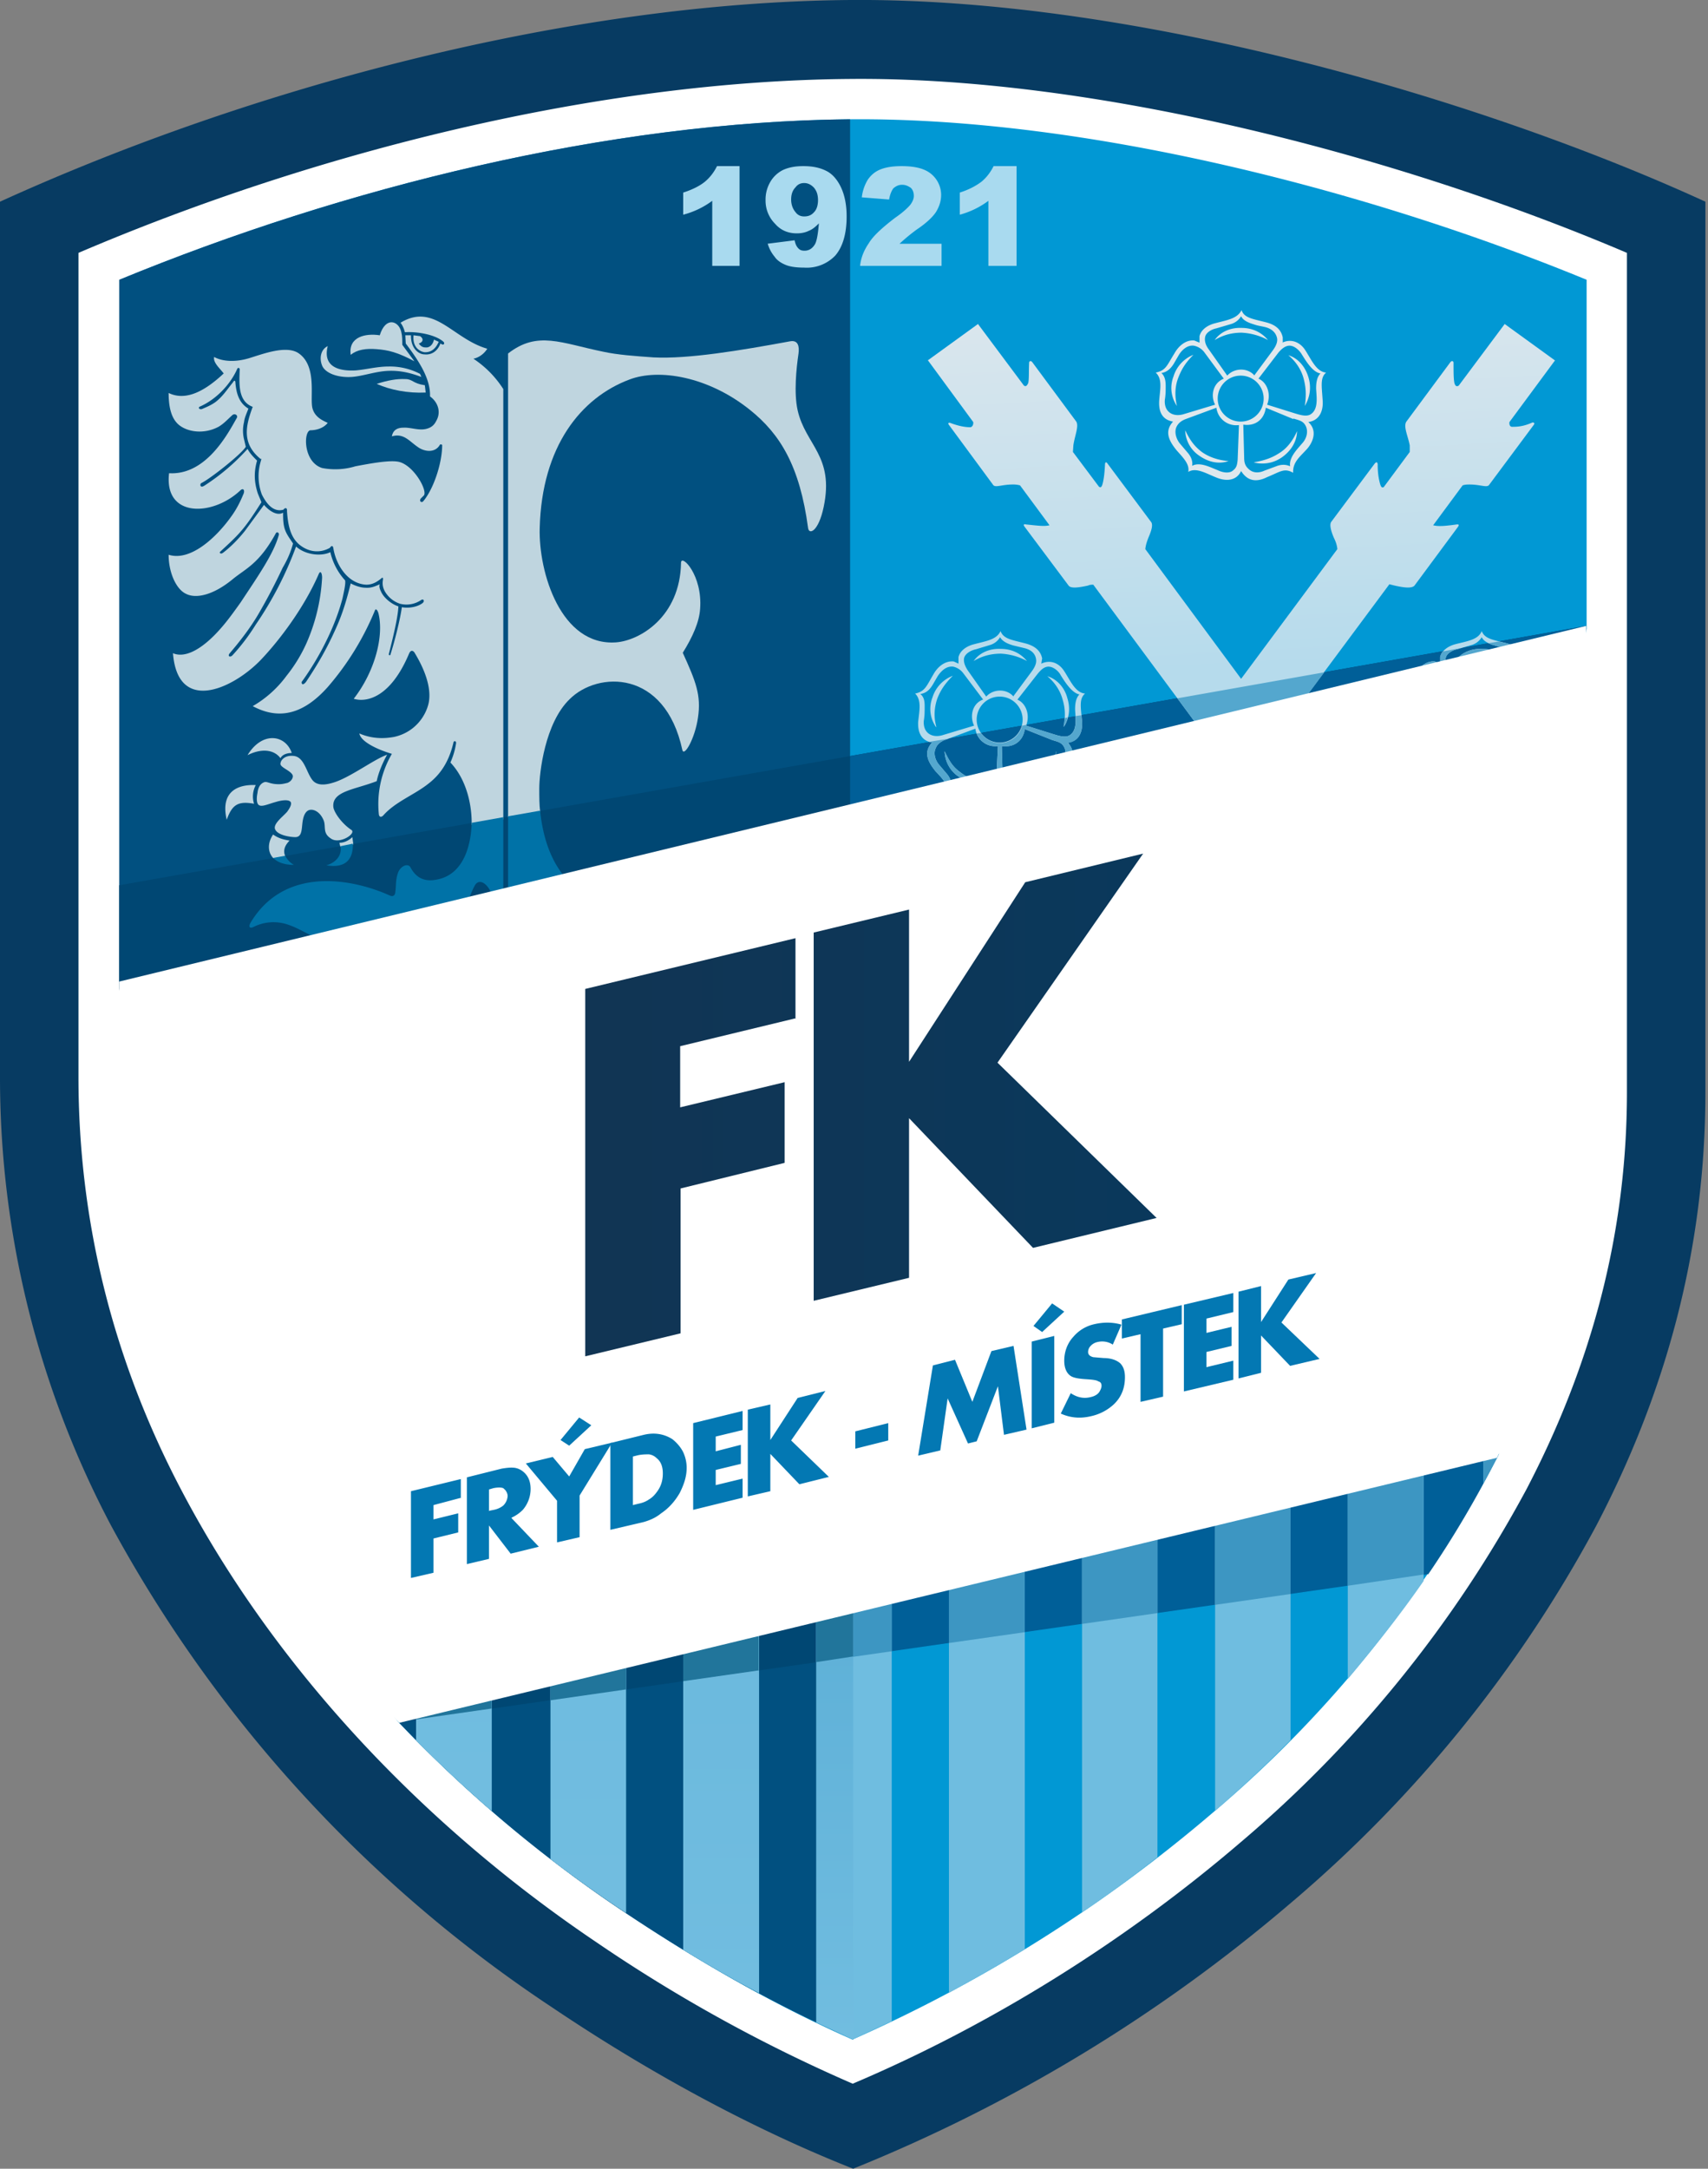 <svg xmlns="http://www.w3.org/2000/svg" width="394" height="500" fill="none"><rect width="100%" height="100%" fill="#808080" stroke="none"/><path fill="url(#a)" d="M0 46.5C58.2 20 131.6.5 196.2 0 262.8-.5 343 23.4 393.4 46.5v205.3c0 37-9.5 70-25.2 100a300 300 0 0 1-70.4 86.9 366.1 366.1 0 0 1-101 61.3c-22-8.7-45.8-21.3-69.3-37.1a310.9 310.9 0 0 1-102-111.4A221 221 0 0 1 0 248.3V46.5Z"/><path fill="#fff" fill-rule="evenodd" d="M196.7 480.4c32.1-13.6 63-33 89.3-55.5a281.3 281.3 0 0 0 66.1-81.5c15-28.7 23.2-59 23.2-91.6V58.3c-53-22.6-123-40.6-179-40.1C138 18.6 72.6 35 18.1 58.3v190c0 33.4 8 65.2 23.5 94.8 22 42.1 56.8 78.3 96 104.7a356.7 356.7 0 0 0 59.1 32.6Z" clip-rule="evenodd"/><path fill="#0198D4" fill-rule="evenodd" d="M196.7 470.2a337.9 337.9 0 0 0 83.2-52.4 271.7 271.7 0 0 0 65.9-82.6c-3.3-31.7-1-53.5-1-83L366 145V64.5c-50.6-20.8-115.7-37.4-169.5-37-55.8.5-117 15.6-168.9 37V228c9.1 65.1 18 109 64.1 168.8 15.5 16.4 33 31 51.3 43.3 17 11.5 35 21.9 53.8 30.2Z" clip-rule="evenodd"/><path fill="#005F98" fill-rule="evenodd" d="M329.5 362.9a238 238 0 0 0 15.8-26.8l-5.5-9.9-266.7 26 .8 17.1L92 397l237.6-34.1Z" clip-rule="evenodd"/><path fill="url(#b)" d="M196.7 470.2h.1v-157h-114l9.2 83.9a305.3 305.3 0 0 0 50.9 43c17 11.4 35 21.8 53.8 30Z"/><path fill="#004773" fill-rule="evenodd" d="M196.8 382v-41.5l-114 10.7 9.1 45.8 105-15Z" clip-rule="evenodd"/><path fill="#6FBDE0" fill-rule="evenodd" d="M311 387c6.1-7.3 12-14.7 17.4-22.5v-29.1h-17.5v51.5ZM280.3 417.5c6-5.2 11.8-10.6 17.4-16.3v-65.8h-17.4v82ZM249.6 440.9c6-4 11.8-8.3 17.4-12.7v-92.8h-17.4v105.5ZM219 459.4c5.8-3.2 11.7-6.5 17.4-10v-114h-17.5v124ZM196.7 470.2l9-4.2V335.4h-17.4v130.9l8.4 3.9ZM157.6 449.5c5.7 3.5 11.6 6.9 17.5 10V335.4h-17.5v114.1ZM127 428.6a310.1 310.1 0 0 0 17.4 12.4V335.4H127v93.2ZM96 401.2c5.6 5.7 11.4 11.1 17.4 16.3v-82.1H96v65.8ZM342.2 342a232.8 232.8 0 0 0 3.5-6.6h-3.5v6.7Z" clip-rule="evenodd"/><path fill="#3D96C2" fill-rule="evenodd" d="M328.4 363v-27.6h-17.5v30.2l17.5-2.6ZM297.7 367.5v-32.1h-17.4V370l17.4-2.5ZM267 371.9v-36.5h-16l-1.4.1v38.9l17.4-2.5ZM236.4 376.3v-39.5l-17.5 1.6v40.4l17.5-2.5ZM205.7 380.7v-41l-17.4 1.6v41.9l17.4-2.5ZM175 385v-42.5l-17.4 1.7v43.4l17.5-2.5ZM144.4 389.5v-44L127 347V392l17.4-2.5ZM113.4 394v-45.7L96 350v46.4l17.4-2.5ZM342.2 342a232.8 232.8 0 0 0 3.5-6.6h-3.5v6.7Z" clip-rule="evenodd"/><path fill="url(#c)" d="M196 27.5c-55.6.5-116.7 15.7-168.5 37v161.8l14.2 14.4L196.1 257V27.5Z"/><path fill="#004773" fill-rule="evenodd" d="m363.2 159 2.7-13.9v-.8L27.5 204.1v23.8l1.2 8.2L363.2 159Z" clip-rule="evenodd"/><path fill="#005F98" fill-rule="evenodd" d="m363.2 159 2.7-13.9v-.8l-169.8 30v23h1l166-38.4Z" clip-rule="evenodd"/><path fill="url(#d)" d="M196.7 470.2h.1V335.3h-8.5v130.9l8.4 3.9Z"/><path fill="url(#e)" d="M157.6 449.5c5.7 3.5 11.6 6.9 17.5 10V335.4h-17.5v114.1Z"/><path fill="url(#f)" d="M127 428.6a310.1 310.1 0 0 0 17.4 12.4V335.4H127v93.2Z"/><path fill="url(#g)" d="M96 401.2c5.6 5.7 11.4 11.1 17.4 16.3v-82.1H96v65.8Z"/><path fill="#21759B" fill-rule="evenodd" d="M196.8 382v-41.5l-8.5.8v41.9l8.5-1.3ZM175 385v-42.5l-17.4 1.7v43.4l17.5-2.5ZM144.4 389.5v-44L127 347V392l17.4-2.5ZM113.4 394v-45.7L96 350v46.4l17.4-2.5Z" clip-rule="evenodd"/><path fill="url(#h)" d="M170.6 38.3v23h-6.3v-15a19.4 19.4 0 0 1-6.7 3.2v-5.1c2.2-.7 3.9-1.6 5-2.5 1.2-1 2.1-2.2 2.8-3.6h5.2Z"/><path fill="url(#i)" d="m177 56.2 6.3-.8c.2 1 .5 1.5.9 1.9.4.4.8.5 1.4.5 1 0 1.8-.5 2.4-1.5.4-.7.7-2.3.9-4.8-.8.8-1.5 1.4-2.3 1.7-.8.4-1.7.6-2.8.6-2 0-3.7-.7-5-2.2a7.5 7.5 0 0 1-2.2-5.4 8 8 0 0 1 1-4.1 7 7 0 0 1 3-2.9c1.3-.6 2.8-.9 4.7-.9 2.3 0 4 .4 5.5 1.2 1.3.7 2.4 2 3.2 3.7.8 1.7 1.3 3.9 1.3 6.7 0 4-.9 7-2.6 9a9.1 9.1 0 0 1-7.2 2.8c-1.8 0-3.2-.2-4.2-.6-1-.4-2-1-2.6-1.9a8.2 8.2 0 0 1-1.6-3Zm11.7-10c0-1.3-.3-2.2-1-3-.6-.6-1.3-1-2.2-1-.8 0-1.5.3-2 1-.6.6-1 1.5-1 2.8 0 1.2.4 2.2 1 2.9.5.7 1.2 1 2 1 1 0 1.7-.3 2.3-1 .6-.6.9-1.6.9-2.8Z"/><path fill="url(#j)" d="M217.2 61.3h-18.8c.2-1.9.9-3.6 2-5.2 1-1.7 3.1-3.6 6.1-5.9 1.9-1.3 3-2.4 3.5-3 .6-.8.8-1.5.8-2 0-.8-.2-1.4-.7-1.9-.6-.4-1.2-.7-2-.7s-1.4.3-2 .8c-.4.5-.8 1.4-1 2.6l-6.3-.5a10 10 0 0 1 1.4-4.1c.7-1 1.6-1.8 2.8-2.3 1.2-.5 2.8-.8 5-.8s3.9.3 5.1.8a6.3 6.3 0 0 1 4 5.8c0 1.4-.4 2.7-1.2 4-.8 1.2-2.3 2.6-4.4 4a43.3 43.3 0 0 0-4 3.3h9.7v5.1Z"/><path fill="url(#k)" d="M234.5 38.3v23H228v-15a19.4 19.4 0 0 1-6.6 3.2v-5.1c2.2-.7 3.8-1.6 5-2.5 1.2-1 2.1-2.2 2.8-3.6h5.2Z"/><path fill="url(#l)" d="m214 83.1 11.6-8.4 10.6 14.2c.5.3.7 0 1-.6.2-1 .1-2.6.2-4.7 0-.3.4-.6.8 0l10 13.5c.8 1-.3 3.4-.6 5.6l-.1 1.5 6 8c.4.3.6.1.8-.5.3-1 .5-2.5.6-4.6 0-.4.2-.8.6-.2l10 13.4c.6.7 0 2.3-.6 3.7-.3.8-.6 1.6-.7 2.6l22.1 29.9 22.2-29.9c-.1-1-.4-1.8-.8-2.6-.6-1.4-1.1-3-.6-3.7l10-13.4c.5-.6.7-.2.7.2 0 2.1.3 3.6.6 4.6.2.6.4.8.8.6l6-8.1v-1.5c-.4-2.2-1.6-4.5-.7-5.6l10-13.5c.4-.6.8-.3.8 0 0 2.1 0 3.7.2 4.7.2.7.5.9 1 .6l10.6-14.2 11.6 8.4-10.5 14.2c-.1.7.2 1.1.6 1.1 1 0 2.5 0 4.7-1 .3 0 .7.1.2.7l-10.2 13.7c-.5.7-2-.1-4.5-.1-.5 0-1 0-1.6.2l-6.8 9.2c1.2.3 2.6.2 5.5-.2.3 0 .6 0 .2.6l-10 13.5c-.6.7-2.4.5-4.6 0l-1.2-.3-27.5 37-6.7-4.7-6.7 4.8-27.4-37c-.4 0-.8 0-1.2.2-2.3.5-4 .7-4.5 0l-10.1-13.5c-.5-.6-.1-.7.2-.6 2.9.3 4.3.5 5.5.2l-6.8-9.2a6 6 0 0 0-1.7-.2c-2.5 0-4 .8-4.5.1L219 98.1c-.5-.6-.1-.7.2-.6 2.1.8 3.6 1 4.6 1 .4 0 .8-.5.7-1.2L214 83Z"/><path fill="#B6DBEC" fill-rule="evenodd" d="m226.8 161.3-4.6-6.1a4 4 0 0 0-2.3-1.5c-1.6-.2-2.8 1-3.6 2.2l-1.1 1.9c-.6 1-1.4 2-2.9 2.2 1 .8 1 2 1 3 0 1.1 0 2-.2 3.2-.2 2.8 1.9 4 4.3 3.3l7.3-2.2c-1-2.1-.5-5 2-6Zm14.8-5.4c2.3.7 4 2.7 4.6 5 .8 2.5.4 4.8-.8 6.7.4-2.8.3-4.4-.3-6.4-.5-1.8-1.6-3.7-3.5-5.3Zm2 17.4c0 2.5-1.4 4.6-3.3 6a7.8 7.8 0 0 1-6.6 1.3c2.7-.5 4.3-1.1 6-2.2 1.5-1 3-2.7 4-5Zm-15.7 7c-2.4.8-4.8.2-6.7-1.2a7.3 7.3 0 0 1-3.3-5.9c1.2 2.5 2 3.7 3.7 4.9 1.5 1.2 3.7 2 6.3 2.2Zm-12-12.7a7.3 7.3 0 0 1-.8-6.8 7.8 7.8 0 0 1 4.7-5c-2 2-2.9 3.5-3.6 5.3-.6 1.8-.9 4-.2 6.5Zm8.7-15.2c1.4-2 3.8-2.9 6.2-2.8 2.7 0 4.7 1.1 6.1 2.8a14.2 14.2 0 0 0-6-1.7c-2 0-4.1.4-6.3 1.7Zm6 8.2a5.3 5.3 0 1 1 0 10.6 5.3 5.3 0 0 1 0-10.6Zm9.6-7.6c2.2-1 4.2-.1 5.4 1.9 1.4 2.2 2.5 4.8 4.7 5-1.4 1.2-1 3.1-.7 6.3.2 2.2-.5 4.7-3.3 5 1.9 2 1.2 4.4-.3 6.2-1.8 2-3.3 3.1-3.3 5.6-2-1.2-3-.2-6 1-2 1-4.2 1.3-6-1.4-1 2.3-3.5 2.4-5.7 1.5-2.5-1-4.6-2.4-6.5-1.3.4-1.8-1.2-3.4-2.7-5-1.7-2.1-2.9-4.3-.8-6.6-2.9-.5-3.3-3-3.2-4.8.3-2.7.8-5-.7-6.5 2.3-.5 2.6-1.7 4.2-4.4 1-1.8 2.7-3.2 4.7-3l1.1.5v-1.5c.4-1.6 2-2.6 3.7-3 2.6-.7 5.1-1 6-3 .7 1.8 2.5 2 5.6 2.8 2 .5 3.6 1.5 4 3.5l-.2 1.2Zm2.5 17.6-6.3-2.5c-.4 2.8-2.6 4.3-5.3 3.9l.2 7.5c0 1 .1 1.9 1 2.7 1 1 2.5 1 3.8.4l2.7-1c1-.4 2-.5 3.1 0-.3-2 1.6-3.9 2.9-5.3 1-1.2 1.3-2.8.7-4-.6-1.2-1.6-1.3-2.8-1.7Zm-6-3.3 6.4 2c1 .3 2.5.8 3.5.3 2-1.1 1.5-4 1.4-6 0-1.1.1-2.6 1-3.5-1.7-.3-3.3-2.8-4.3-4.4-.5-1-1.8-2.1-3-2-1 .1-1.7.9-2.3 1.6l-4.7 6c1.9.8 3 3.4 2 6Zm-19 3.4c-.8.4-1.5.9-1.8 1.7-.7 1.3-.1 3 .8 4l1.7 2c.7.8 1.2 1.9 1 3 1.8-1 4.3.4 5.9 1 1 .5 2.8.9 3.7 0 .7-.6.8-1.4.8-2.4l.4-8a4.6 4.6 0 0 1-5.2-4l-7.3 2.7Zm16-10.1 4-5.4c.6-.8 1.5-2 1.3-3.2-.2-1.5-1.4-2.3-2.8-2.6l-2.5-.6c-1-.3-2.4-.8-3-1.9a4 4 0 0 1-2.3 1.8l-3.3 1c-1 .2-2.4.9-2.7 2-.2 1 .3 2 .8 2.8l4.3 6.1c1.6-1.8 4.7-1.9 6.3 0ZM337.8 161.3l-4.5-6.1a4 4 0 0 0-2.4-1.5c-1.5-.2-2.8 1-3.5 2.2l-1.1 1.9c-.6 1-1.5 2-2.9 2.2.9.8 1 2 1 3l-.2 3.2c-.2 2.8 1.9 4 4.3 3.3l7.3-2.2c-1.1-2.1-.5-5 2-6Zm14.8-5.4c2.4.7 4 2.7 4.7 5 .8 2.5.3 4.8-.8 6.7.3-2.8.2-4.4-.3-6.4-.5-1.8-1.6-3.7-3.6-5.3Zm2 17.4c.1 2.5-1.3 4.6-3.2 6a7.8 7.8 0 0 1-6.7 1.3c2.8-.5 4.3-1.1 6-2.2 1.6-1 3-2.7 4-5Zm-15.7 7c-2.3.8-4.8.2-6.7-1.2a7.3 7.3 0 0 1-3.3-5.9c1.2 2.5 2.2 3.7 3.7 4.9 1.5 1.2 3.8 2 6.3 2.2ZM327 167.6a7.3 7.3 0 0 1-.8-6.8 7.8 7.8 0 0 1 4.6-5c-2 2-2.8 3.5-3.5 5.3-.7 1.8-.9 4-.3 6.5Zm8.7-15.2c1.4-2 3.8-2.9 6.2-2.8 2.6 0 4.6 1.1 6 2.8a14.2 14.2 0 0 0-6-1.7c-2 0-4 .4-6.2 1.7Zm6 8.2a5.3 5.3 0 1 1 0 10.6 5.3 5.3 0 0 1 0-10.6Zm9.6-7.6c2.1-1 4.2-.1 5.4 1.9 1.4 2.2 2.5 4.8 4.7 5-1.4 1.2-1 3.1-.8 6.3.2 2.2-.5 4.7-3.3 5 2 2 1.3 4.4-.3 6.2-1.7 2-3.3 3.1-3.2 5.6-2.1-1.2-3-.2-6 1-2 1-4.3 1.3-6-1.4-1.1 2.3-3.6 2.4-5.7 1.5-2.5-1-4.7-2.4-6.5-1.3.4-1.8-1.3-3.4-2.7-5-1.7-2.1-2.9-4.3-.8-6.6-3-.5-3.3-3-3.2-4.8.2-2.7.8-5-.8-6.5 2.4-.5 2.6-1.7 4.3-4.4 1-1.8 2.7-3.2 4.6-3l1.2.5v-1.5c.4-1.6 2-2.6 3.6-3 2.7-.7 5.2-1 6-3 .7 1.8 2.6 2 5.7 2.8 2 .5 3.5 1.5 3.9 3.5v1.2Zm2.5 17.6-6.4-2.5c-.4 2.8-2.5 4.3-5.2 3.9l.2 7.5c0 1 0 1.9.9 2.7 1 1 2.5 1 3.8.4l2.7-1c1-.4 2.1-.5 3.2 0-.3-2 1.6-3.9 2.8-5.3 1.1-1.2 1.4-2.8.8-4-.6-1.2-1.7-1.3-2.8-1.7Zm-6-3.3 6.4 2c1 .3 2.5.8 3.5.3 2-1.1 1.5-4 1.4-6 0-1.1.1-2.6 1-3.5-1.8-.3-3.3-2.8-4.3-4.4-.6-1-1.9-2.1-3-2-1.1.1-1.8.9-2.4 1.6l-4.6 6c1.9.8 3 3.4 2 6Zm-19 3.4c-.9.4-1.5.9-1.9 1.7-.6 1.3 0 3 .9 4l1.7 2c.7.8 1.1 1.9 1 3 1.8-1 4.3.4 5.9 1 1 .5 2.7.9 3.6 0 .8-.6.9-1.4 1-2.4l.3-8a4.6 4.6 0 0 1-5.2-4l-7.3 2.7Zm16-10.1 4-5.4c.6-.8 1.5-2 1.3-3.2-.3-1.5-1.5-2.3-2.8-2.6-.8-.2-1.7-.3-2.5-.6-1-.3-2.5-.8-3-1.9a4 4 0 0 1-2.3 1.8l-3.4 1c-1 .2-2.4.9-2.6 2-.3 1 .2 2 .8 2.8l4.3 6.1c1.6-1.8 4.7-1.9 6.2 0Z" clip-rule="evenodd"/><path fill="#DFE8ED" fill-rule="evenodd" d="m282.3 87.3-4.5-6.1a4 4 0 0 0-2.4-1.5c-1.5-.2-2.8 1-3.5 2.2l-1.1 1.9c-.6 1-1.5 2-2.9 2.2.9.8 1 2 1 3 0 1.1 0 2-.2 3.2-.2 2.8 1.9 4 4.3 3.3l7.3-2.2c-1.1-2.1-.5-5 2-6Zm14.9-5.4c2.3.7 3.9 2.7 4.6 5 .8 2.5.3 4.8-.8 6.7.4-2.8.2-4.5-.3-6.4-.5-1.8-1.6-3.7-3.5-5.3Zm2 17.4c0 2.5-1.4 4.6-3.3 6a7.8 7.8 0 0 1-6.7 1.3c2.8-.5 4.3-1.1 6-2.2 1.6-1 3-2.7 4-5Zm-15.8 7c-2.3.8-4.7.2-6.7-1.2a7.3 7.3 0 0 1-3.3-5.9c1.2 2.5 2.2 3.7 3.7 4.9 1.6 1.2 3.8 2 6.3 2.2Zm-11.9-12.7a7.3 7.3 0 0 1-.8-6.8 7.8 7.8 0 0 1 4.6-5c-2 2-2.8 3.5-3.5 5.3-.7 1.8-.9 4-.3 6.5Zm8.7-15.2c1.4-2 3.8-2.9 6.2-2.8 2.6 0 4.7 1.1 6.1 2.8a14.2 14.2 0 0 0-6.1-1.7c-2 0-4 .4-6.2 1.7Zm6 8.2a5.3 5.3 0 1 1 0 10.6 5.3 5.3 0 0 1 0-10.6Zm9.6-7.6c2.1-1 4.2-.1 5.4 1.9 1.4 2.2 2.5 4.8 4.7 5-1.4 1.2-1 3.1-.8 6.3.2 2.2-.5 4.7-3.3 5.1 2 1.8 1.3 4.3-.2 6.1-1.8 2-3.4 3.1-3.3 5.6-2.1-1.2-3-.2-6 1-2 1-4.3 1.3-6-1.4-1.1 2.3-3.5 2.4-5.7 1.5-2.5-1-4.7-2.4-6.5-1.3.4-1.8-1.3-3.4-2.7-5-1.7-2.1-2.9-4.3-.8-6.6-3-.5-3.3-3-3.2-4.8.2-2.7.8-5-.8-6.5 2.4-.5 2.6-1.7 4.3-4.4 1-1.8 2.7-3.2 4.6-3l1.2.5v-1.5c.4-1.6 2-2.6 3.7-3 2.6-.7 5-1 6-3 .6 1.8 2.5 2 5.6 2.8 2 .5 3.5 1.5 3.9 3.5V79Zm2.5 17.6L292 94c-.4 2.8-2.5 4.3-5.2 3.9l.2 7.5c0 1 .1 1.9 1 2.7 1 1 2.4 1 3.7.4l2.7-1c1-.4 2.1-.5 3.2 0-.3-2 1.6-3.9 2.8-5.3 1.1-1.2 1.4-2.8.8-4-.6-1.2-1.6-1.3-2.8-1.7Zm-6-3.3 6.4 2c1 .3 2.5.8 3.5.3 2-1.1 1.5-4 1.4-6 0-1.1.1-2.6 1-3.5-1.8-.3-3.3-2.8-4.3-4.4-.6-1-1.8-2.1-3-2-1 .1-1.8.9-2.4 1.6l-4.6 6c1.9.8 3 3.4 2 6Zm-19 3.4c-.9.4-1.5.9-1.9 1.7-.6 1.3 0 3 .9 4l1.7 2c.7.8 1.2 1.9 1 3 1.8-1 4.3.4 5.9 1 1 .5 2.7.9 3.6 0 .8-.6.9-1.4 1-2.4l.3-8a4.6 4.6 0 0 1-5.2-4l-7.3 2.7Zm16-10.1 4-5.4c.6-.8 1.5-2 1.3-3.2-.3-1.5-1.5-2.3-2.8-2.6-.8-.2-1.7-.3-2.5-.6-1-.3-2.5-.8-3-1.9a4 4 0 0 1-2.3 1.8l-3.4 1c-1 .2-2.4.9-2.6 2-.2 1 .2 2 .8 2.8l4.3 6.1c1.6-1.8 4.7-1.9 6.3 0Z" clip-rule="evenodd"/><path fill="#BFD5DF" fill-rule="evenodd" d="M116.1 89.7a23.6 23.6 0 0 0-6.9-7c1.1-.2 2.4-1 3.2-2.3-8-2.3-12.2-10.7-20-6 .5.7.8 1.4 1 2.2 2.7-.2 7 .5 8.9 2.2.4.4 0 .9-.5.5l-.2-.1c-.6 1.6-1.9 2.7-3.7 2.5-.8 0-1.6-.5-2.1-1.1-.8-1-1-2.1-1-3.3h-1.3l.1 1.9c3.4 4.5 5.7 8.3 5.6 12.2 1.7 1.2 2.7 3.5 1.4 5.7-.4.8-1 1.4-2 1.7-1.8.6-3.8-.3-5.5-.2-1.1 0-2.4.3-2.7 2 2.7-.8 4 1.1 5.9 2.4 1.6 1.2 4.1 1.5 5.2-.5.1-.1.5 0 .5.1 0 4.2-2 10.2-4.4 13-.4.4-1-.1-.5-.7l.7-.7c.8-1.2-2.3-6.8-5.7-7.7-2-.5-6.4.3-10.1 1a16 16 0 0 1-7.7.4c-4.4-1.4-4.3-8.5-2.7-8.7.8 0 2.8-.2 4-1.7-1-.5-2.9-1.2-3.5-3.3-.7-2.4 1.1-9.5-3-12.6-2.8-2.2-8.4 0-11.7 1-3 .9-6 .8-8-.3-.3 1.3 1.4 2.7 2.2 3.8-5.3 5-9.4 6.1-12.7 4.5 0 3.7.8 6 2.3 7.3 2 1.7 5.8 2.3 9.2.5 1.2-.7 2-1.6 3.2-2.7.6-.5 1.4.1 1 .7-2 3.5-7 13.2-15.6 12.7-1.2 10.3 10 10 16.4 4 .7-.7 1.1-.1.8.7-.3.7-1.2 3-2.8 5.2-3.4 4.8-9.4 10.5-14.5 8.9 0 4.2 1.8 8 4 9 2.3 1.2 6.3.3 10.7-3.3 3-2.5 6.1-3.5 10-10.6.3-.6.9-.1.7.4-1.2 4.3-4.7 9.3-8.8 15.5-1.5 2.1-3 4.2-4.6 6-3.4 3.9-7.7 7.1-11 5.7 1.1 14 13.7 8.3 20.2 1.6 4.3-4.5 10-12 13.4-19.8.4-1 .8-.3.8.8a43 43 0 0 1-3.7 15.3 34.7 34.7 0 0 1-4.5 7.3 25.5 25.5 0 0 1-7.8 7c6.7 3.6 12.3 1.2 17.3-4.4a64.1 64.1 0 0 0 10.9-17.7c.2-.5.6 0 .8.7 1.3 5.2-.8 13.4-5.7 19.7 2.9.9 8.5-.2 12.8-10.5.5-1 1.1-.4 1.3 0 2.6 4.3 3.8 8.3 3.2 11.4-.7 3.3-3.4 6.9-8 7.9-2.2.4-5 .5-8-.8.3 1.8 3.8 3.6 7.5 4.7a23 23 0 0 0-3 14c.1.6.6.7 1.1.1 2.8-3.1 7-4.6 10.3-7.2 2.6-2 4.7-4.8 5.8-9.5 0-.4.7-.5.6.2a17 17 0 0 1-1.3 4.4c3.8 4 5 10 4.9 14.4l7.3-1.3V89.6Zm-16-11.4c-.2 1.1-1 1.9-1.9 1.8-.5 0-1-.1-1.6-.9 1-.3 1.2-1.1.3-1.7l-1.5-.2c-.1 1 0 2.1.8 3 .4.4 1 .8 1.7.9 1.7.1 2.7-1 3.3-2.4l-1.1-.5Zm-12.5 56.4c-1.1.5-2 .9-3.3.8-1.1 0-2.5-.5-3.4-1-1.6 6.6-2.9 9.3-4.3 12.3-2 4.2-4 7.4-6 10.4-.8 1-1.1.4-1 0 .2-.3 6.6-8.7 9.4-19.2.3-1.4.8-3.5.6-4.2a14.4 14.4 0 0 1-3.4-6.5c-2 1-5.7.7-7.9-1.3a81.3 81.3 0 0 1-9.3 18 47 47 0 0 1-5.3 7c-.6.7-1.3.3-.7-.4 1.7-2 4.7-5.6 7-9.7a132.3 132.3 0 0 0 5.2-10c1-1.7 1.8-3.4 2.4-5.6-.8-1.2-1.5-2.1-1.9-3.3-.4-1.2-.4-2.7-.4-3.8-1.4.8-3.2-.4-4.4-1.8l-4.4 6c-1.5 1.9-3.4 3.8-5 5-.6.5-1 0-.7-.2.6-.6 3-2.7 4.5-4.4 1.8-2 3.2-4.2 5-7-.4-1.1-.8-1.8-1-2.6-.7-2.4-.7-4.6 0-7-.9-.9-1.6-1.6-2.2-2.7a49.3 49.3 0 0 1-10 8.5c-1 .6-1-.4-.7-.6 2.1-1 9.4-6.8 10.3-8.4l-.4-1.7a8.3 8.3 0 0 1 0-4c.1-1 .6-2 1-3.1-2.2-1.3-2.8-3.6-3-6 0-.4-.2-.7-.6 0-1.4 1.7-2.3 3.2-4 4.5-1 .7-1.7 1-3.1 1.6-.7.2-1-.4-.4-.6 3.8-1.7 7-5.2 8.5-8.6.2-.5.6-.2.6 0-.1 3.2-.5 7.4 3 8.7-1.7 4.5-2.5 8.5 1.8 12h.2l-.1.4a12 12 0 0 0 .2 7.8c1 2 2.6 4.2 5 3.5.2-.4.9-.6.8.3.2 3 .7 6 2.9 7.8 2.1 1.7 4.7 2 7 .7.4-.6.7-.5.8.1.6 3.8 3.3 8.2 7.6 8.4 1.4 0 2.4-.6 3.4-1.4.2-.2.6-.5.4.5-.1.8 0 1.5.4 2.3a6.3 6.3 0 0 0 3.6 3 6 6 0 0 0 4.9-.9c.6-.3.8.4.2.8-1.1.8-3 1.2-4.7.9-.4 2.9-1.7 8-2.6 10.8 0 .4-.5.3-.4 0 0-.2 2.1-7.8 2.2-11-1.6-.5-3.4-2-4-3.4-.3-.6-.5-1.2-.3-1.7Z" clip-rule="evenodd"/><path fill="#BFD5DF" fill-rule="evenodd" d="m95.6 83.3-2.8-3.8c0-1.1 0-2-.2-2.8-.5-2.7-3.6-3.9-5 .6-3.2-.5-7.3.3-6.7 4.5 1.5-1.2 3.5-1.5 6-1.3 2.6.2 4.8.7 8.7 2.8ZM98 88.8l.2 1.7c-4.1.2-8.2-.6-11.3-2 2.5-.8 4.6-1.2 6.6-1.1 1.7 0 1.7 1 4.4 1.4Z" clip-rule="evenodd"/><path fill="#BFD5DF" fill-rule="evenodd" d="M75.6 79.8c-1.7.8-2 3-1.2 4.7 1 1.8 4 2.6 6.8 2.4 2.6-.2 5.5-1.3 8.4-1.4 2.6-.1 4.9.4 7.6 1.4l-.3-.7a15 15 0 0 0-7.2-1.7c-2.8 0-5.2.7-7.7.9-3.8.2-7.6-.8-6.4-5.6ZM89.3 174c-1 1.8-2 4.1-2.4 6.1-5.2 2-10.4 2.3-10 6 .2 1.3 2 3.8 4.1 5.2 1.4.8-2.7 3.5-4.7 2-2-1.3-1-2.8-1.7-4.3-.8-1.8-2.1-2.4-3-2.3-1 .1-1.5 1.2-1.7 2.2-.4 1.8 0 4.1-1.8 4.1-1 0-4.3-.4-4.7-2-.2-1.2 1.7-2.6 2.8-3.8.6-.8 1.1-1.7.9-2.2-.3-.7-1.9-.6-3.5-.1-1.5.4-3 1.1-3.7.8-.7-.2-.8-1.5-.5-2.9.1-1 .5-2 1.4-2.4.8-.4 1.3.4 3.5.4.9 0 1.5-.2 2-.3 1-.4 1.4-1.3 1.2-1.8-.5-1.1-3-1.8-2.8-2.7.1-.9 1.2-2 3.2-1.7 2.4.4 2.8 4 4.3 5.7 1.3 1.4 3.6.8 5.1.3 3.8-1.3 9.1-5.3 12-6.3ZM59 181a5.6 5.6 0 0 0-.4 4.3c-3.5-.6-5 0-6.3 3.7-1.5-6.4 2.4-8.2 6.7-8ZM63 192.4c1.4 1 2.7 1.2 3.8 1.4-1 1-1.6 2.2-1 3.6l-2.7.5c-1.4-1.4-1.4-3.6-.1-5.5Z" clip-rule="evenodd"/><path fill="#BFD5DF" fill-rule="evenodd" d="M81.3 193c-1 .9-2 1.3-3 1.3l.2.9 3-.5-.2-1.6ZM67.3 173.6c-.8 0-2.1.2-2.6 1.2-1.4-1.9-4.2-2.4-7.6-.7 3.4-5.6 8.8-4.7 10.2-.5ZM117.2 81.5c6.8-5.3 12.2-2.4 22-.4 3.2.7 7.3 1 11.6 1.3 8 .4 20-1.6 31.4-3.7 2-.4 2.2 1.3 2 2.8-.5 3.4-1.1 9.1-.2 13.1 1.8 8 8.5 10.5 6 22.3-1.2 5.7-3.4 6.5-3.6 4.8-1.9-14.2-6.4-21.6-13.4-27.2-9.6-7.7-21-9.6-27.8-7-11.2 4.2-20.2 15.4-20.7 34.2-.3 10.3 4.9 27.3 17.6 26.4 5.4-.4 14.8-5.8 15-18.4.1-2 5 2.9 4.4 10.7-.2 3-1.7 6.4-4 10.1 3 6.6 4.3 9.8 3.5 15-.7 4.8-3.2 9.1-3.6 7.4-4-18.6-19.5-18.2-26-11.7-5.7 5.5-7 17-7 20.6 0 1.9 0 3.7.2 5.3l-7.4 1.3v-107Z" clip-rule="evenodd"/><path fill="#54A7CE" fill-rule="evenodd" d="M305.5 155 293 171.8l-6.7-4.8-6.7 4.8-8-10.8 33.9-6ZM214.5 171l4.4-.7-1.2.4c-.8.4-1.5.9-1.8 1.7-.7 1.3-.1 3 .8 4l1.7 2c.7.8 1.2 1.9 1 3 1.8-.9 4.3.4 5.9 1 1 .5 2.8.9 3.7 0 .7-.6.8-1.4.8-2.4l.4-8c-2.3.2-4.2-1-4.9-2.9l1-.1a5.3 5.3 0 0 0 9.5-1.7l1-.2v.2l6.3 2c1 .3 2.5.8 3.5.3 1.6-.9 1.6-2.8 1.5-4.5l1.3-.2.2 1.3c.2 2.2-.5 4.7-3.3 5.1 1.9 1.8 1.2 4.3-.3 6.1-1.8 2-3.3 3.1-3.3 5.6-2-1.2-3-.2-6 1-2 1-4.2 1.3-6-1.4-1 2.3-3.5 2.4-5.7 1.5-2.5-1-4.6-2.4-6.5-1.3.4-1.8-1.2-3.4-2.7-5-1.7-2.1-2.9-4.3-.8-6.6l-.5-.1Zm31-5.4.8-.2c-.2.8-.5 1.5-1 2.2l.3-2Zm-1.9 7.7c0 2.5-1.4 4.6-3.3 6a7.8 7.8 0 0 1-6.6 1.3c2.7-.5 4.3-1.1 6-2.2 1.5-1 3-2.7 4-5Zm-15.7 7c-2.4.8-4.8.2-6.7-1.2a7.3 7.3 0 0 1-3.3-5.9c1.2 2.5 2 3.7 3.7 4.9 1.5 1.2 3.7 2 6.3 2.2Zm14.8-9.7-6.3-2.5c-.4 2.8-2.6 4.3-5.3 3.9l.2 7.5c0 1 .1 1.9 1 2.7 1 1 2.5 1 3.8.4l2.7-1c1-.4 2-.5 3.1 0-.3-2 1.6-3.9 2.9-5.3 1-1.2 1.3-2.8.7-4-.6-1.2-1.6-1.3-2.8-1.7ZM337.8 161.3l-4.5-6.1a4 4 0 0 0-2.4-1.5c-1.5-.2-2.8 1-3.5 2.2l-1.1 1.9c-.6 1-1.5 2-2.9 2.2.9.8 1 2 1 3l-.2 3.2c0 .6 0 1.2.2 1.7l-1.4.3v-1.8c.1-2.7.7-5-.9-6.5 2.4-.5 2.6-1.7 4.3-4.4 1-1.8 2.7-3.2 4.6-3l1.2.5v-1.5c.1-.5.3-1 .6-1.3l4.3-.8-1 .3c-1 .2-2.4.9-2.6 2-.3 1 .2 2 .8 2.8l4.3 6.1c1.6-1.8 4.7-1.9 6.2 0l4-5.4c.6-.8 1.5-2 1.3-3.2-.3-1.5-1.5-2.3-2.8-2.6-.8-.2-1.7-.3-2.5-.6-.5 0-1-.3-1.5-.5l2.4-.4 1.8.4c2 .5 3.5 1.5 3.9 3.5v1.2c2-1 4-.1 5.3 1.9 1.2 1.8 2.1 3.9 3.6 4.7l-1 .2c-1.4-.7-2.7-2.7-3.5-4.1-.6-1-1.9-2.1-3-2-1.1.1-1.8.9-2.4 1.6l-4.6 6a4 4 0 0 1 1.6 1.3l-1.3.3a5.3 5.3 0 0 0-9.6 2.2l-1.2.3c-.1-1.7.7-3.4 2.5-4.1Zm19.3-1-1.1.3c-.6-1.7-1.6-3.3-3.4-4.7 2.2.6 3.7 2.4 4.5 4.4Zm-30.1 7h-.2a7.4 7.4 0 0 1-.6-6.5 7.8 7.8 0 0 1 4.6-5c-2 2-2.8 3.5-3.5 5.3-.7 1.8-.9 3.8-.3 6.2Zm8.7-14.9c1.4-2 3.8-2.9 6.2-2.8 2.6 0 4.6 1.1 6 2.8a14.2 14.2 0 0 0-6-1.7c-2 0-4 .4-6.2 1.7Z" clip-rule="evenodd"/><path fill="#0072A7" fill-rule="evenodd" d="M108.8 189.7v.4c-.3 6.1-2.5 11.7-8.1 12.7-2 .4-4.4.2-6-2.8-.5-1-2.1-.5-2.8 1-.7 1.7-.5 3.4-.7 4.5 0 .8-.4 1.3-1.2 1-8.8-4-24.5-6.9-32.3 6.4-.4.9 0 1.2.8.8 2-1 4.4-1.4 7-.8 5 1.3 7.7 5 18.3 6.3 6.7.8 16.2-7.2 22.6-10.1 1.6-.8 2.3-3.5 3-4.7 1-2.2 3.3-.8 4.3 2.5.8 2.7 1.2 6.3 1.7 9.2l.7-.1v-27.6l-7.3 1.3ZM65.8 197.3a5 5 0 0 0 2 2.1c-2.2 0-3.8-.6-4.8-1.6l2.8-.5Z" clip-rule="evenodd"/><path fill="#0072A7" fill-rule="evenodd" d="M78.5 195c.5 1.8-.7 3.8-3.2 4.5 4.7.8 6.2-1.7 6.1-5l-2.9.6ZM124.6 187c1.2 11.5 6.3 17.3 11.4 19.5l-5.6 6.2-13.2 3v-27.5l7.4-1.3Z" clip-rule="evenodd"/><path fill="url(#m)" d="m365.9 144.3-338.4 82v22c0 31.9 7.7 62.2 22.4 90.5C61 360 75.5 379.6 92.1 397.2l253.2-61.1a181.3 181.3 0 0 0 20.6-84.3V144.3Z"/><path fill="url(#n)" d="m209.7 244.8 26.8-41.4 27.2-6.6-33.6 48.2 36.7 35.8-28.5 6.9-28.6-29.9v36.8l-22 5.3V215l22-5.3v35Zm-26.3-10-26.5 6.4v14.1l24.1-5.8v18.6L157 274v33.4l-22 5.3v-84.7l48.5-11.7v18.6Z"/><path fill="#0378B3" fill-rule="evenodd" d="M106.4 345.3 100 347v3.3l5.7-1.4v4.4l-5.7 1.4v7.9l-5.2 1.2v-20l11.5-2.8v4.4ZM118 350l6.3 6.6-6.5 1.6-5-6.5v7.7l-5.1 1.2v-20l8-2c1.2-.2 2.1-.3 3-.2.7.1 1.4.4 2 .9 1.1.9 1.7 2.2 1.7 4a7.4 7.4 0 0 1-1.8 4.8c-.7.7-1.5 1.3-2.6 1.8Zm-5.1-1.7 1-.2c1-.2 1.7-.6 2.2-1a3.4 3.4 0 0 0 1-2.2 2 2 0 0 0-.3-1c-.2-.4-.5-.6-.7-.8-.5-.2-1.3-.2-2.3 0l-1 .3v5ZM128.5 346l-7.2-8.6 6.2-1.5 3.8 4.5 3.6-6.3 6.3-1.5-7.5 12.2v9.6l-5.2 1.2V346Zm7.9-17.4-5.1 4.7-2-1.3 4.3-5.2 2.8 1.8Z" clip-rule="evenodd"/><path fill="#0378B3" fill-rule="evenodd" d="M140.8 352.7v-20l7.7-1.9c2.5-.6 4.7-.2 6.6 1 1 .8 1.9 1.8 2.5 3 .5 1.1.8 2.3.8 3.6 0 2-.6 3.8-1.6 5.8-1.1 1.9-2.5 3.5-4.3 4.7-1.2 1-2.6 1.6-4 2l-7.7 1.8Zm5.2-5.7 1.2-.3c1-.2 1.8-.5 2.5-1 .7-.4 1.3-1 1.8-1.7 1-1.3 1.4-2.7 1.4-4.3 0-1.5-.4-2.7-1.4-3.5-.5-.5-1.1-.8-1.8-.9-.7 0-1.5 0-2.5.2l-1.2.3V347ZM171.3 329.7l-6.2 1.5v3.4l5.8-1.5v4.4l-5.8 1.4v3.5l6.2-1.5v4.4l-11.4 2.8v-20l11.4-2.8v4.4ZM177.7 332l6.3-9.7 6.4-1.6-7.9 11.4 8.7 8.4-6.8 1.7-6.7-7v8.6l-5.2 1.2v-20l5.2-1.2v8.2ZM197.3 330l7.6-1.9v4l-7.6 1.9v-4ZM211.8 335.6l3.4-20.8 5.1-1.3 4 9.7 4.4-11.7 5.1-1.2 3 19.3-5.2 1.2-1.4-11.2-4.9 12.7-2 .5-4.7-10.4-1.7 12-5.1 1.2ZM243.2 308v20l-5.2 1.3v-20l5.2-1.3Zm2.3-5.6-5.1 4.7-2-1.4 4.3-5.2 2.8 1.9ZM258.7 305.4l-2 4.6a4.5 4.5 0 0 0-3.5-.6 3 3 0 0 0-1.7 1 2 2 0 0 0-.5 1.3c0 .6.4 1 1.2 1.2l2.4.2c1.7 0 3 .5 3.8 1.2.7.7 1.1 1.7 1.1 3.2 0 2.5-.8 4.6-2.6 6.3a11.3 11.3 0 0 1-5.2 2.7c-2.5.6-4.8.4-7-.6l2.3-4.7c1.5 1 3 1.3 4.6.9.9-.2 1.6-.6 2-1.2.3-.5.5-1 .5-1.4 0-.5-.2-.9-.7-1-.4-.3-1.2-.4-2.5-.5-1.9-.1-3.1-.3-3.8-.7-1-.6-1.6-1.8-1.6-3.6 0-2 .7-4 2.1-5.5a8.8 8.8 0 0 1 4.8-2.9c2.1-.5 4.3-.5 6.3.1Z" clip-rule="evenodd"/><path fill="#0378B3" fill-rule="evenodd" d="M268.3 306.4V322l-5.2 1.2v-15.6l-4.3 1v-4.4l13.8-3.3v4.4l-4.3 1ZM284.5 302.5l-6.2 1.5v3.3l5.8-1.4v4.4l-5.8 1.4v3.5l6.2-1.5v4.4l-11.4 2.7v-20l11.4-2.7v4.4ZM290.9 304.8l6.3-9.8 6.4-1.5-8 11.4 8.8 8.4-6.8 1.6-6.7-7v8.6l-5.2 1.3v-20l5.2-1.3v8.3Z" clip-rule="evenodd"/><defs><linearGradient id="a" x1="57.7" x2="557.4" y1="-181.9" y2="-164.4" gradientUnits="userSpaceOnUse"><stop offset="1" stop-color="#073B62"/></linearGradient><linearGradient id="b" x1="371.2" x2="528.1" y1="-261.3" y2="-258.5" gradientUnits="userSpaceOnUse"><stop offset="1" stop-color="#015080"/></linearGradient><linearGradient id="c" x1="27.5" x2="196.1" y1="27.5" y2="27.5" gradientUnits="userSpaceOnUse"><stop offset="1" stop-color="#015080"/></linearGradient><linearGradient id="d" x1="188.3" x2="188.3" y1="335.4" y2="470.2" gradientUnits="userSpaceOnUse"><stop stop-color="#56ABD4"/><stop offset="1" stop-color="#71BDE0"/></linearGradient><linearGradient id="e" x1="157.6" x2="157.6" y1="335.4" y2="459.5" gradientUnits="userSpaceOnUse"><stop stop-color="#68B7DC"/><stop offset="1" stop-color="#71BDE0"/></linearGradient><linearGradient id="f" x1="127" x2="127" y1="335.4" y2="441" gradientUnits="userSpaceOnUse"><stop stop-color="#6DBBDF"/><stop offset="1" stop-color="#71BDE0"/></linearGradient><linearGradient id="g" x1="96" x2="96" y1="335.4" y2="417.5" gradientUnits="userSpaceOnUse"><stop stop-color="#6EBBDF"/><stop offset="1" stop-color="#71BDE0"/></linearGradient><linearGradient id="h" x1="-296.3" x2="-297.5" y1="-268" y2="-291" gradientUnits="userSpaceOnUse"><stop stop-color="#A9DAEF"/><stop offset="1" stop-color="#fff"/></linearGradient><linearGradient id="i" x1="-307.3" x2="-307.3" y1="-279.9" y2="-303.3" gradientUnits="userSpaceOnUse"><stop stop-color="#A9DAEF"/><stop offset="1" stop-color="#fff"/></linearGradient><linearGradient id="j" x1="-329.1" x2="-329.1" y1="-279.9" y2="-302.9" gradientUnits="userSpaceOnUse"><stop stop-color="#A9DAEF"/><stop offset="1" stop-color="#fff"/></linearGradient><linearGradient id="k" x1="-357.6" x2="-358.4" y1="-269.8" y2="-292.8" gradientUnits="userSpaceOnUse"><stop stop-color="#A9DAEF"/><stop offset="1" stop-color="#fff"/></linearGradient><linearGradient id="l" x1="223.8" x2="228.9" y1="59.8" y2="156.8" gradientUnits="userSpaceOnUse"><stop stop-color="#E0E8ED"/><stop offset="1" stop-color="#B6DBEC"/></linearGradient><linearGradient id="m" x1="27.5" x2="365.9" y1="144.3" y2="144.3" gradientUnits="userSpaceOnUse"><stop offset="1" stop-color="#fff"/></linearGradient><linearGradient id="n" x1="77.6" x2="320.8" y1="186.1" y2="186.1" gradientUnits="userSpaceOnUse"><stop stop-color="#143350"/><stop offset="1" stop-color="#073A5F"/></linearGradient></defs></svg>